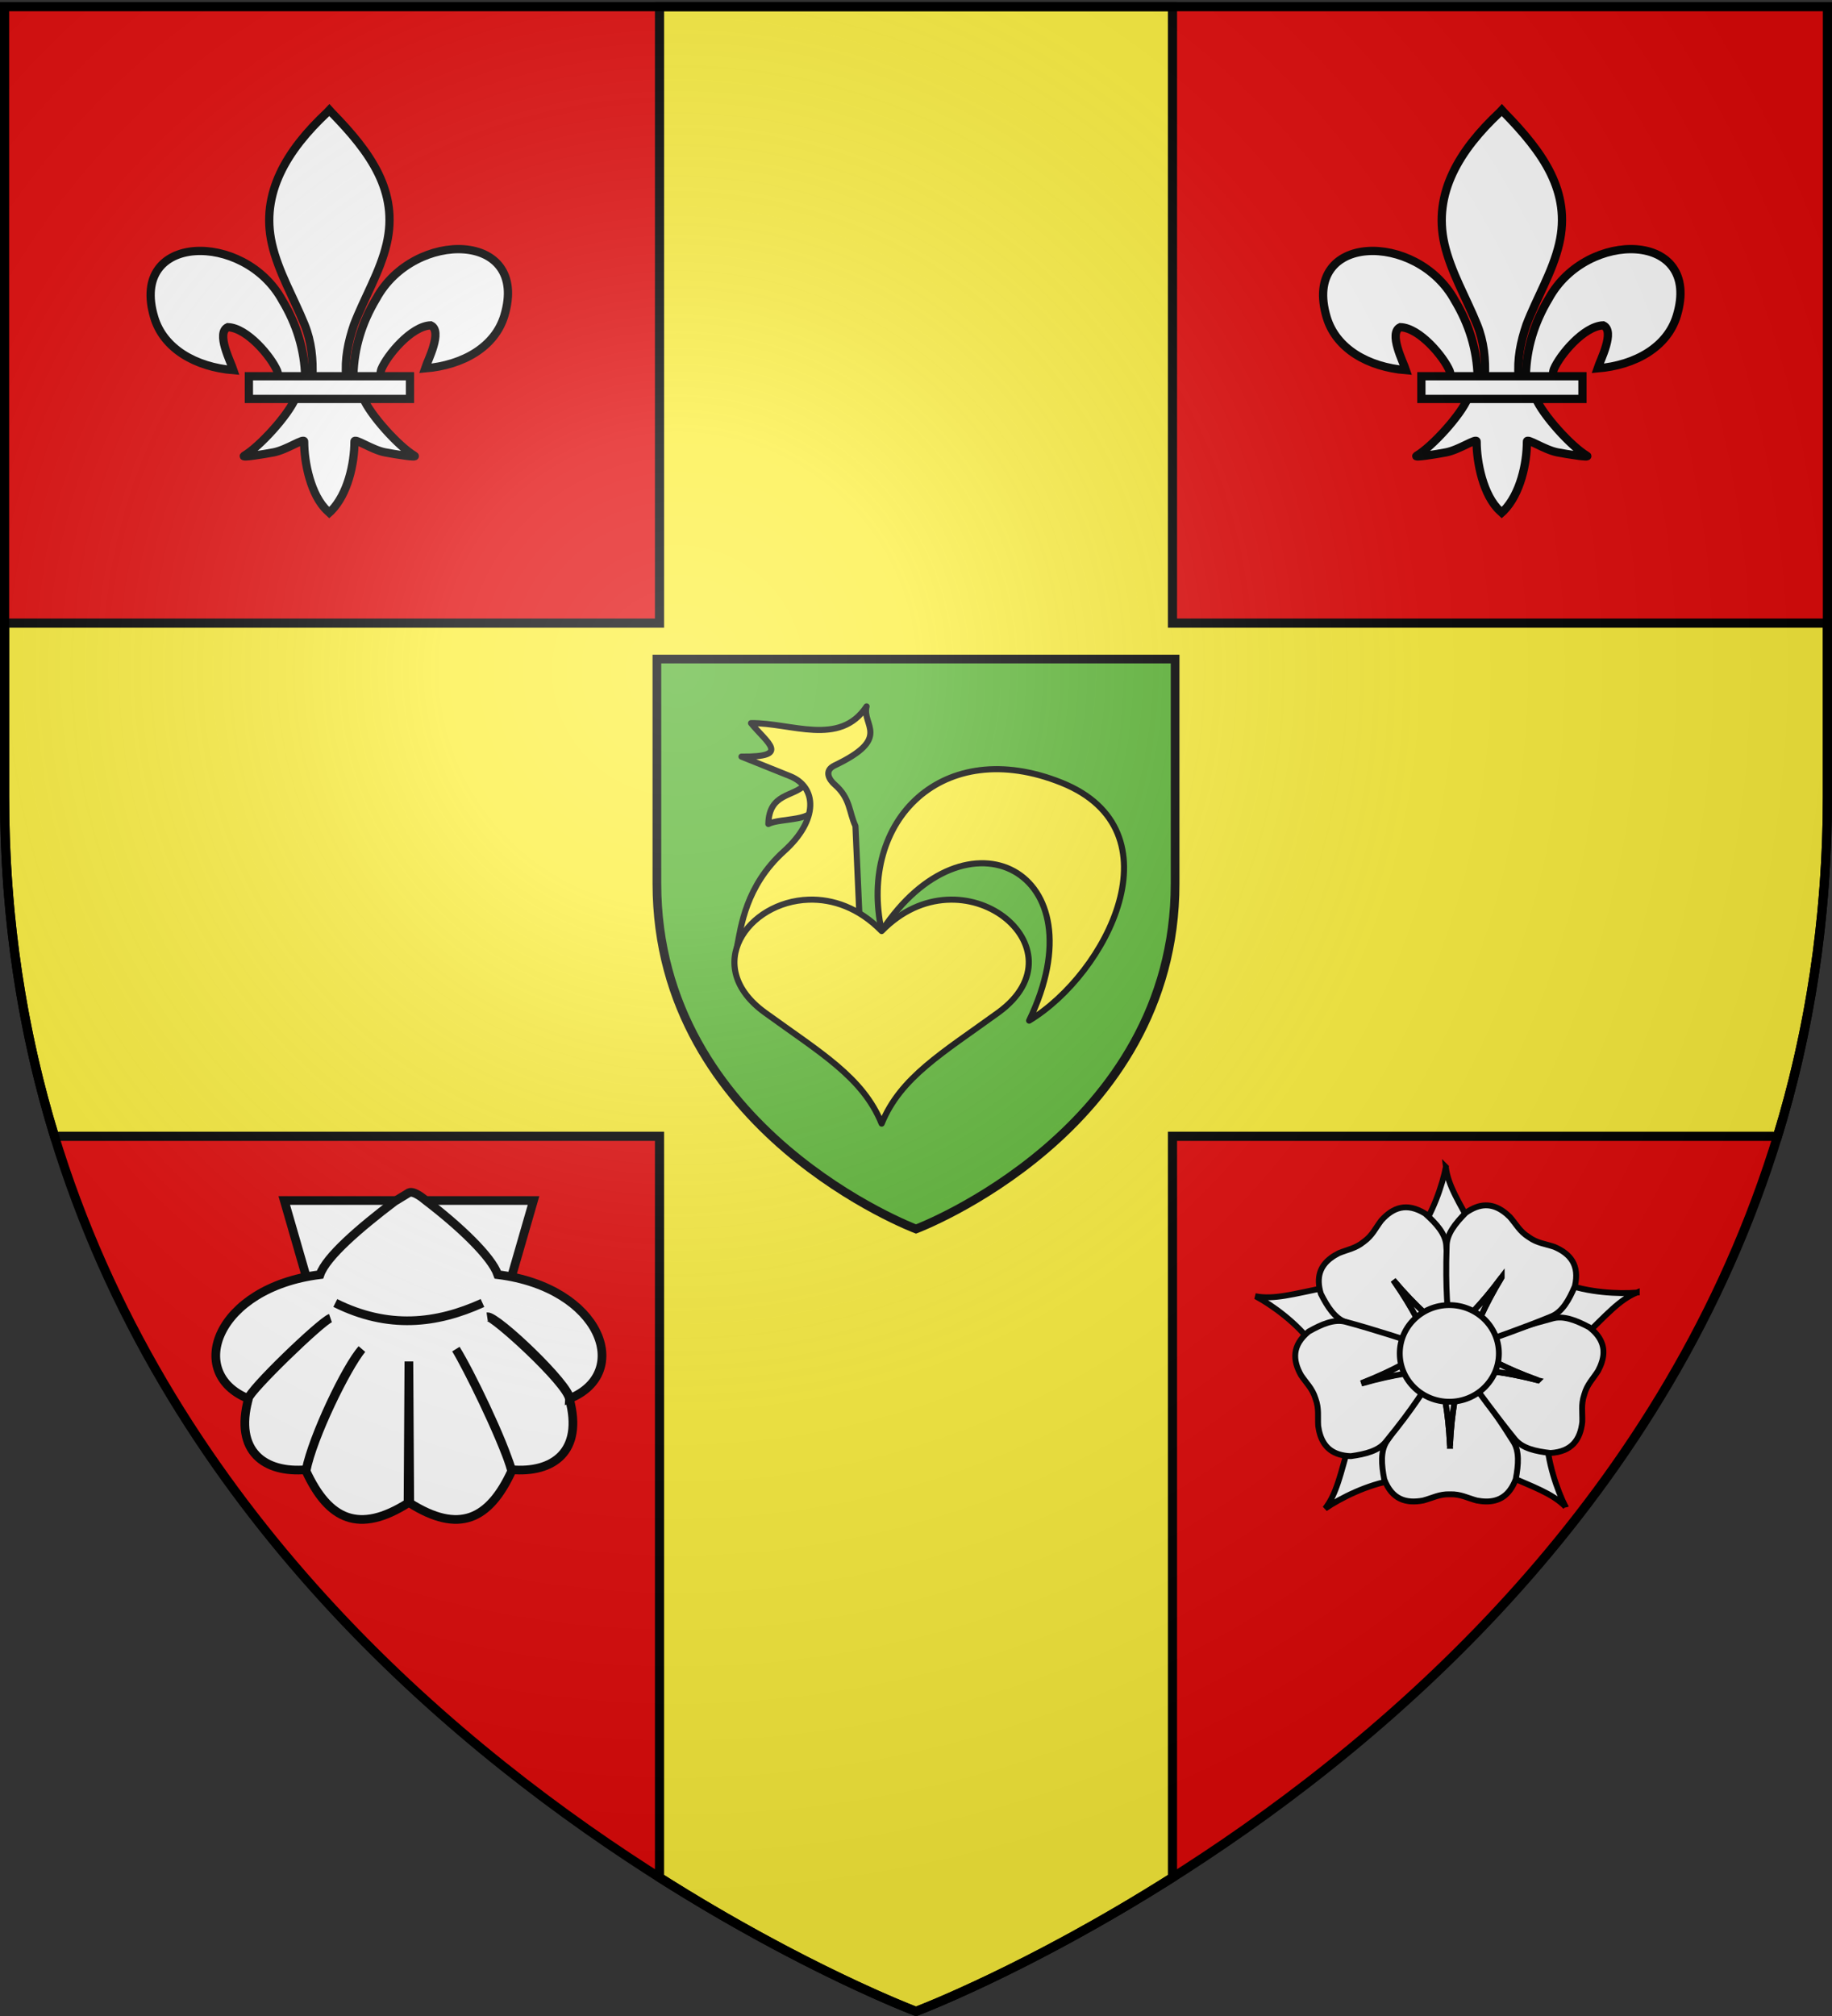 <svg xmlns="http://www.w3.org/2000/svg" xmlns:xlink="http://www.w3.org/1999/xlink" width="600" height="660" version="1.0"><rect width="100%" height="100%" fill="#333333" stroke="none"/><defs><g id="c"><path id="b" d="M0 0v1h.5L0 0z" transform="rotate(18 3.157 -.5)"/><use xlink:href="#b" width="810" height="540" transform="scale(-1 1)"/></g><g id="d"><use xlink:href="#c" width="810" height="540" transform="rotate(72)"/><use xlink:href="#c" width="810" height="540" transform="rotate(144)"/></g><g id="g"><path id="f" d="M0 0v1h.5L0 0z" transform="rotate(18 3.157 -.5)"/><use xlink:href="#f" width="810" height="540" transform="scale(-1 1)"/></g><g id="h"><use xlink:href="#g" width="810" height="540" transform="rotate(72)"/><use xlink:href="#g" width="810" height="540" transform="rotate(144)"/></g><radialGradient xlink:href="#a" id="j" cx="221.445" cy="226.331" r="300" fx="221.445" fy="226.331" gradientTransform="matrix(1.353 0 0 1.349 -77.63 -85.747)" gradientUnits="userSpaceOnUse"/><linearGradient id="a"><stop offset="0" style="stop-color:white;stop-opacity:.314"/><stop offset=".19" style="stop-color:white;stop-opacity:.251"/><stop offset=".6" style="stop-color:#6b6b6b;stop-opacity:.125"/><stop offset="1" style="stop-color:black;stop-opacity:.125"/></linearGradient><path id="e" d="M2.922 27.672c0-5.951 2.317-9.843 5.579-11.012 1.448-.519 3.307-.273 5.018 1.447 2.119 2.129 2.736 7.993-3.483 9.121.658-.956.619-3.081-.714-3.787-.99-.524-2.113-.253-2.676.123-.824.552-1.729 2.106-1.679 4.108H2.922z"/></defs><g style="display:inline"><path d="M300 658.5s298.5-112.32 298.5-397.772V2.176H1.5v258.552C1.5 546.18 300 658.5 300 658.5z" style="fill:#e20909;fill-opacity:1;fill-rule:evenodd;stroke:none;stroke-width:1px;stroke-linecap:butt;stroke-linejoin:miter;stroke-opacity:1"/><path d="M216 2.188V204H1.5v56.719c0 40.518 6.023 77.565 16.344 111.281H216v242.656c47.483 30.078 84 43.844 84 43.844s36.517-13.766 84-43.844V372h198.156c10.321-33.716 16.344-70.763 16.344-111.281V204H384V2.187H216z" style="fill:#fcef3c;fill-opacity:1;fill-rule:nonzero;stroke:#000;stroke-opacity:1;stroke-width:3"/><path d="M300 402.35s84.86-31.932 84.86-113.082v-73.503H215.14v73.503c0 81.15 84.86 113.082 84.86 113.082z" style="fill:#5ab532;fill-opacity:1;fill-rule:evenodd;stroke:#000;stroke-width:2.85;stroke-opacity:1"/></g><g id="i" style="display:inline"><path d="M308.743 125.191c.262-9.913 3.082-19.126 8.333-27.857 13.748-25.15 55.738-24.549 46.482 6.21-3.411 11.334-14.998 17.996-28.763 19.138.994-2.986 6.458-13.544 2.047-15.61-7.054.232-15.814 10.833-17.92 15.889-.304.725-.22 1.564-.559 2.278" style="fill:#fff;fill-opacity:1;fill-rule:evenodd;stroke:#000;stroke-width:3;stroke-linecap:butt;stroke-linejoin:miter;stroke-miterlimit:4;stroke-opacity:1;stroke-dasharray:none;display:inline" transform="translate(221.25 9.943) scale(.902)"/><path d="M291.256 125.847c-.262-9.913-3.082-19.127-8.333-27.858-13.748-25.15-55.738-24.549-46.481 6.21 3.41 11.335 14.997 17.996 28.762 19.139-.993-2.987-6.458-13.545-2.047-15.61 7.055.232 15.814 10.833 17.92 15.888.305.726.22 1.564.56 2.278" style="fill:#fff;fill-opacity:1;fill-rule:evenodd;stroke:#000;stroke-width:3;stroke-linecap:butt;stroke-linejoin:miter;stroke-miterlimit:4;stroke-opacity:1;stroke-dasharray:none" transform="translate(221.25 9.943) scale(.902)"/><path d="M299.187 29.806c-14.483 13.576-24.208 29.274-20.016 47.685 2.313 10.158 7.92 19.565 11.874 29.35 2.472 6.14 3.105 12.553 2.812 19.005h12.288c-.589-6.5.7-12.8 2.811-19.005 3.768-9.846 9.5-19.184 11.874-29.35 4.44-19.004-5.981-33.337-19.952-47.625l-.854-.946-.837.886z" style="fill:#fff;fill-opacity:1;fill-rule:nonzero;stroke:#000;stroke-width:3;stroke-linecap:butt;stroke-linejoin:miter;stroke-miterlimit:4;stroke-opacity:1;stroke-dasharray:none" transform="translate(221.25 9.943) scale(.902)"/><path d="M287.727 133.371c-2.569 6.261-13.043 17.727-18.607 20.995-1.443.848 6.898-.488 10.632-1.2 4.898-.933 11.264-5.471 11.115-3.87-.015 7.335 2.357 19.572 8.539 25.195l.585.542.605-.542c6.178-6.267 8.508-17.286 8.539-25.195-.15-1.601 6.216 2.937 11.114 3.87 3.735.712 12.075 2.048 10.632 1.2-5.564-3.268-16.032-14.734-18.601-20.995h-24.553z" style="fill:#fff;fill-opacity:1;fill-rule:evenodd;stroke:#000;stroke-width:3;stroke-linecap:butt;stroke-linejoin:miter;stroke-miterlimit:4;stroke-opacity:1;stroke-dasharray:none" transform="translate(221.25 9.943) scale(.902)"/><path d="M270.801 125.528h58.491v8.241h-58.491z" style="fill:#fff;fill-opacity:1;stroke:#000;stroke-width:3;stroke-miterlimit:4;stroke-opacity:1;stroke-dasharray:none" transform="translate(221.25 9.943) scale(.902)"/></g><use xlink:href="#i" width="600" height="660" style="display:inline" transform="translate(-384)"/><g style="display:inline"><path d="m90.95 390.341 18.914 65.531h48.08l18.942-65.531H90.951z" style="fill:#fff;fill-opacity:1;fill-rule:evenodd;stroke:#000;stroke-width:3;stroke-linecap:butt;stroke-linejoin:miter;stroke-miterlimit:4;stroke-opacity:1;stroke-dasharray:none;display:inline" transform="matrix(.95 0 0 .95 6.696 22.195)"/><path d="M128.899 390.714c-12.094 9.204-23.477 18.984-25.628 25.183-35.724 4.432-46.445 33.915-24.743 42.721.514-2.784 25.409-26.82 28.317-27.723-3.466 1.282-28.37 25.212-28.244 27.772-4.983 18.31 5.742 25.67 19.898 24.448 2.283-11.342 13.788-35.552 19.212-41.552-5.303 6.44-17.038 30.362-19.261 41.995 7.82 16.94 18.31 21.691 35.171 11.043l.295-48.79.296 48.79c16.862 10.648 27.326 5.897 35.146-11.043-2.826-10.425-14.495-34.432-19.236-41.995 3.742 6.132 15.13 28.946 19.212 41.552 14.156 1.222 24.88-6.137 19.898-24.448-.806-5.507-26.208-28.648-28.268-28.259 3.304-.362 28.605 23.769 28.341 28.21 21.701-8.806 10.98-38.289-24.743-42.721-2.151-6.2-13.097-16.635-25.19-25.84 0 0-3.654-3.224-5.456-2.393l-5.017 3.05z" style="fill:#fff;fill-opacity:1;fill-rule:evenodd;stroke:#000;stroke-width:3;stroke-linecap:butt;stroke-linejoin:miter;stroke-miterlimit:4;stroke-opacity:1;stroke-dasharray:none;display:inline" transform="matrix(.95 0 0 .95 6.696 22.195)"/><path d="M108.548 425.667c18.207 9.066 34.856 7.22 50.737 0" style="fill:#fff;stroke:#000;stroke-width:3;stroke-linecap:butt;stroke-linejoin:miter;stroke-miterlimit:4;stroke-opacity:1;stroke-dasharray:none;display:inline" transform="matrix(.95 0 0 .95 6.696 22.195)"/></g><g style="display:inline"><path d="M919 351.166c-8.19-4.353-21.166-13.682-28.894-24.36l-35.375 1.054-3.6 10.983 32.568 16.71c16.032-3.257 25.941-6.144 35.3-4.387zM821.68 417.275c1.74-9.11 6.823-24.26 14.743-34.797l-11.451-33.487-11.556-.197-6.349 36.05c7.845 14.356 13.528 22.971 14.613 32.431zM723.988 353.054c9.241-.783 25.201.02 37.485 4.802l29.153-20.066-2.93-11.18-36.426 3.619c-11.705 11.429-18.466 19.227-27.282 22.825zM883.474 242.57c-7.639 5.26-21.899 12.472-34.938 14.407l-15.376 31.876 8.086 8.258 29.844-21.195c4.503-15.728 6.51-25.852 12.384-33.346zM760.436 243.498c4.215 8.262 9.498 23.344 9.71 36.523l29.587 19.418 9.247-6.935-17.106-32.362c-15.003-6.523-24.777-9.84-31.438-16.644z" style="fill:#fff;fill-opacity:1;fill-rule:evenodd;stroke:#000;stroke-width:3;stroke-linecap:butt;stroke-linejoin:miter;stroke-miterlimit:4;stroke-opacity:1;stroke-dasharray:none" transform="matrix(-.64 0 0 -.64 999.41 649.125)"/><path d="M801.11 246.196c-6.603-.06-11.99 2.926-15.188 11.376-1.412 7.427-2.008 14.45 1.363 19.487 12.245 19.566 18.707 26.678 26.734 37.162 2.156-11.373 4.647-20.738 5.556-39.593.908 18.855 3.399 28.22 5.555 39.593 9.083-12.302 18.318-24.53 26.74-37.162 3.372-5.037 2.769-12.06 1.357-19.487-3.937-10.4-11.187-12.522-19.941-10.877-4.787 1.289-8.253 3.324-13.592 3.175h-.233c-5.34.149-8.811-1.886-13.598-3.175-1.641-.309-3.23-.485-4.753-.499z" style="fill:#fff;fill-opacity:1;fill-rule:evenodd;stroke:#000;stroke-width:3;stroke-linecap:butt;stroke-linejoin:miter;stroke-miterlimit:4;stroke-opacity:1;stroke-dasharray:none" transform="matrix(-.64 0 0 -.64 999.41 649.125)"/><path d="M819.575 274.628c-.91 18.855-3.4 28.22-5.556 39.593l-.094-.12.012.24h11.104l.025-.448c-2.14-11.225-4.592-20.593-5.492-39.265zM741.892 317.434c-2.007 6.291-.745 12.32 6.384 17.87 6.68 3.541 13.214 6.184 19.021 4.45 22.31-5.923 31.012-9.997 43.399-14.572-10.23-5.417-18.442-10.562-36.189-16.996 18.283 4.698 27.966 5.083 39.469 6.38-9.073-12.31-18.029-24.743-27.613-36.519-3.816-4.708-10.704-6.205-18.218-7.049-11.098.691-15.266 6.992-16.278 15.842-.182 4.954.74 8.866-.979 13.923l-.002.01-.065.211-.001.002c-1.434 5.145-4.404 7.862-7.048 12.054-.78 1.478-1.417 2.943-1.88 4.395z" style="fill:#fff;fill-opacity:1;fill-rule:evenodd;stroke:#000;stroke-width:3;stroke-linecap:butt;stroke-linejoin:miter;stroke-miterlimit:4;stroke-opacity:1;stroke-dasharray:none" transform="matrix(-.64 0 0 -.64 999.41 649.125)"/><path d="M774.507 308.186c17.747 6.434 25.96 11.579 36.189 16.996l-.143.055.233.059 3.278-10.61-.42-.156c-11.357-1.268-21.031-1.691-39.137-6.344zM880.542 370.724c5.271-3.977 7.722-9.627 5.107-18.275-3.409-6.75-7.217-12.68-12.96-14.617-21.633-8.048-31.09-9.747-43.845-13.165 5.223 10.33 8.957 19.272 19.73 34.773-12.213-14.393-19.896-20.3-28.538-28 .298 15.289.43 30.61 1.455 45.759.396 6.048 5.155 11.248 10.802 16.276 9.46 5.844 16.501 3.107 22.439-3.533 3.009-3.94 4.515-7.666 8.838-10.802l.008-.007.176-.135h.002c4.141-3.372 8.134-3.875 12.714-5.771 1.49-.756 2.856-1.585 4.072-2.502z" style="fill:#fff;fill-opacity:1;fill-rule:evenodd;stroke:#000;stroke-width:3;stroke-linecap:butt;stroke-linejoin:miter;stroke-miterlimit:4;stroke-opacity:1;stroke-dasharray:none" transform="matrix(-.64 0 0 -.64 999.41 649.125)"/><path d="M848.574 359.44c-10.773-15.5-14.507-24.444-19.73-34.773l.148.037-.156-.182-8.803 6.768.254.37c8.539 7.594 16.192 13.526 28.287 27.78zM792.581 394.803c5.447 3.733 11.583 4.26 18.951-.969 5.315-5.377 9.728-10.873 9.739-16.934.752-23.07-.644-32.577-1.458-45.756-8.133 8.236-15.425 14.62-26.696 29.762 9.763-16.156 12.92-25.318 17.475-35.96-14.402 5.144-28.887 10.14-42.923 15.927-5.608 2.3-9.025 8.464-11.997 15.417-2.534 10.827 2.3 16.633 10.483 20.15 4.692 1.601 8.703 1.845 13.051 4.947l.01.005.183.123v.002c4.515 2.855 6.261 6.48 9.515 10.22 1.19 1.172 2.41 2.204 3.667 3.066z" style="fill:#fff;fill-opacity:1;fill-rule:evenodd;stroke:#000;stroke-width:3;stroke-linecap:butt;stroke-linejoin:miter;stroke-miterlimit:4;stroke-opacity:1;stroke-dasharray:none" transform="matrix(-.64 0 0 -.64 999.41 649.125)"/><path d="M793.117 360.906c11.271-15.142 18.563-21.526 26.696-29.762.003.051.008.1.012.152l.123-.206-9.216-6.194-.27.358c-4.485 10.51-7.676 19.653-17.345 35.652zM885.953 280.127c-2.057-6.274-6.61-10.422-15.639-10.747-7.489 1.04-14.333 2.723-18.025 7.53-14.618 17.863-19.286 26.261-26.65 37.223 11.465-1.599 21.135-2.237 39.289-7.412-17.572 6.897-25.647 12.254-35.732 17.937 14.563 4.668 29.103 9.503 43.767 13.437 5.85 1.583 12.311-1.237 18.896-4.952 8.593-7.058 8.282-14.606 3.921-22.374-2.753-4.122-5.79-6.754-7.359-11.86l-.004-.01-.07-.209v-.002c-1.85-5.01-1.033-8.95-1.345-13.898-.233-1.654-.574-3.215-1.049-4.663z" style="fill:#fff;fill-opacity:1;fill-rule:evenodd;stroke:#000;stroke-width:3;stroke-linecap:butt;stroke-linejoin:miter;stroke-miterlimit:4;stroke-opacity:1;stroke-dasharray:none" transform="matrix(-.64 0 0 -.64 999.41 649.125)"/><g style="fill:#fff;fill-opacity:1;stroke-width:14.851;stroke-miterlimit:4;stroke-dasharray:none"><path d="M469.438 156.219c-4.498 93.339-16.83 139.7-27.5 196-.156-.203-.314-.391-.47-.594l.063 1.188H496.5l.125-2.22c-10.599-55.567-22.733-101.94-27.188-194.374z" style="fill:#fff;fill-opacity:1;fill-rule:evenodd;stroke:#000;stroke-width:14.851;stroke-linecap:butt;stroke-linejoin:miter;stroke-miterlimit:4;stroke-opacity:1;stroke-dasharray:none" transform="rotate(-108.67 408.508 98.298) scale(.129)"/></g><path d="M845.263 321.938c.004 13.653-11.351 24.723-25.36 24.723-14.01 0-25.365-11.07-25.361-24.723-.004-13.653 11.351-24.722 25.36-24.722 14.01 0 25.365 11.07 25.361 24.722z" style="fill:#fff;fill-opacity:1;fill-rule:evenodd;stroke:#000;stroke-width:3;stroke-miterlimit:4;stroke-opacity:1;stroke-dasharray:none" transform="matrix(-.64 0 0 -.64 999.41 649.125)"/></g><g style="display:inline"><path d="M992.75 296.813c27.525-42.013 71.992-20 48.302 29.323 25.517-15.413 49.493-62.267 10.644-77.884-38.848-15.616-66.762 12.21-58.946 48.56zM970.32 255.39c1.256 5.685-10.527 4.286-14.68 6.362.23-10.216 8.325-8.804 11.951-12.847l2.728 6.486z" style="fill:#fcef3c;fill-opacity:1;fill-rule:nonzero;stroke:#000;stroke-width:2;stroke-linecap:round;stroke-linejoin:round;stroke-miterlimit:4;stroke-opacity:1;stroke-dasharray:none" transform="translate(-704 8)"/><path d="M945.43 301.803c1.228-6.176 2.725-19.767 15.37-31.161 11.434-10.303 10.734-21.014 1.958-24.54l-15.924-6.395c16.308.161 8.461-4.41 3.132-10.964 13.17-.17 29.064 7.833 37.853-5.482-1.685 6.183 8.465 10.323-10.442 19.318-3.702 1.76-1.718 4.77 0 6.265 5.188 4.518 4.656 9.028 6.787 13.575l1.827 40.985-40.56-1.6z" style="fill:#fcef3c;fill-opacity:1;fill-rule:nonzero;stroke:#000;stroke-width:2;stroke-linecap:round;stroke-linejoin:round;stroke-miterlimit:4;stroke-opacity:1;stroke-dasharray:none" transform="translate(-704 8)"/><path d="M968.875 286.531c-20.02.646-35.197 21.843-14.344 36.969 18.192 13.196 32.06 21.163 38.219 36.344 6.16-15.181 19.995-23.148 38.188-36.344 29.013-21.045-11.705-53.835-38.188-26.688-7.448-7.635-16.041-10.533-23.875-10.28z" style="fill:#fcef3c;fill-opacity:1;fill-rule:nonzero;stroke:#000;stroke-width:2;stroke-linecap:round;stroke-linejoin:round;stroke-miterlimit:4;stroke-opacity:1;stroke-dasharray:none" transform="translate(-704 8)"/></g><path d="M300 658.5s298.5-112.32 298.5-397.772V2.176H1.5v258.552C1.5 546.18 300 658.5 300 658.5z" style="opacity:1;fill:url(#j);fill-opacity:1;fill-rule:evenodd;stroke:none;stroke-width:1px;stroke-linecap:butt;stroke-linejoin:miter;stroke-opacity:1"/><path d="M300 658.5S1.5 546.18 1.5 260.728V2.176h597v258.552C598.5 546.18 300 658.5 300 658.5z" style="opacity:1;fill:none;fill-opacity:1;fill-rule:evenodd;stroke:#000;stroke-width:3;stroke-linecap:butt;stroke-linejoin:miter;stroke-miterlimit:4;stroke-dasharray:none;stroke-opacity:1"/></svg>